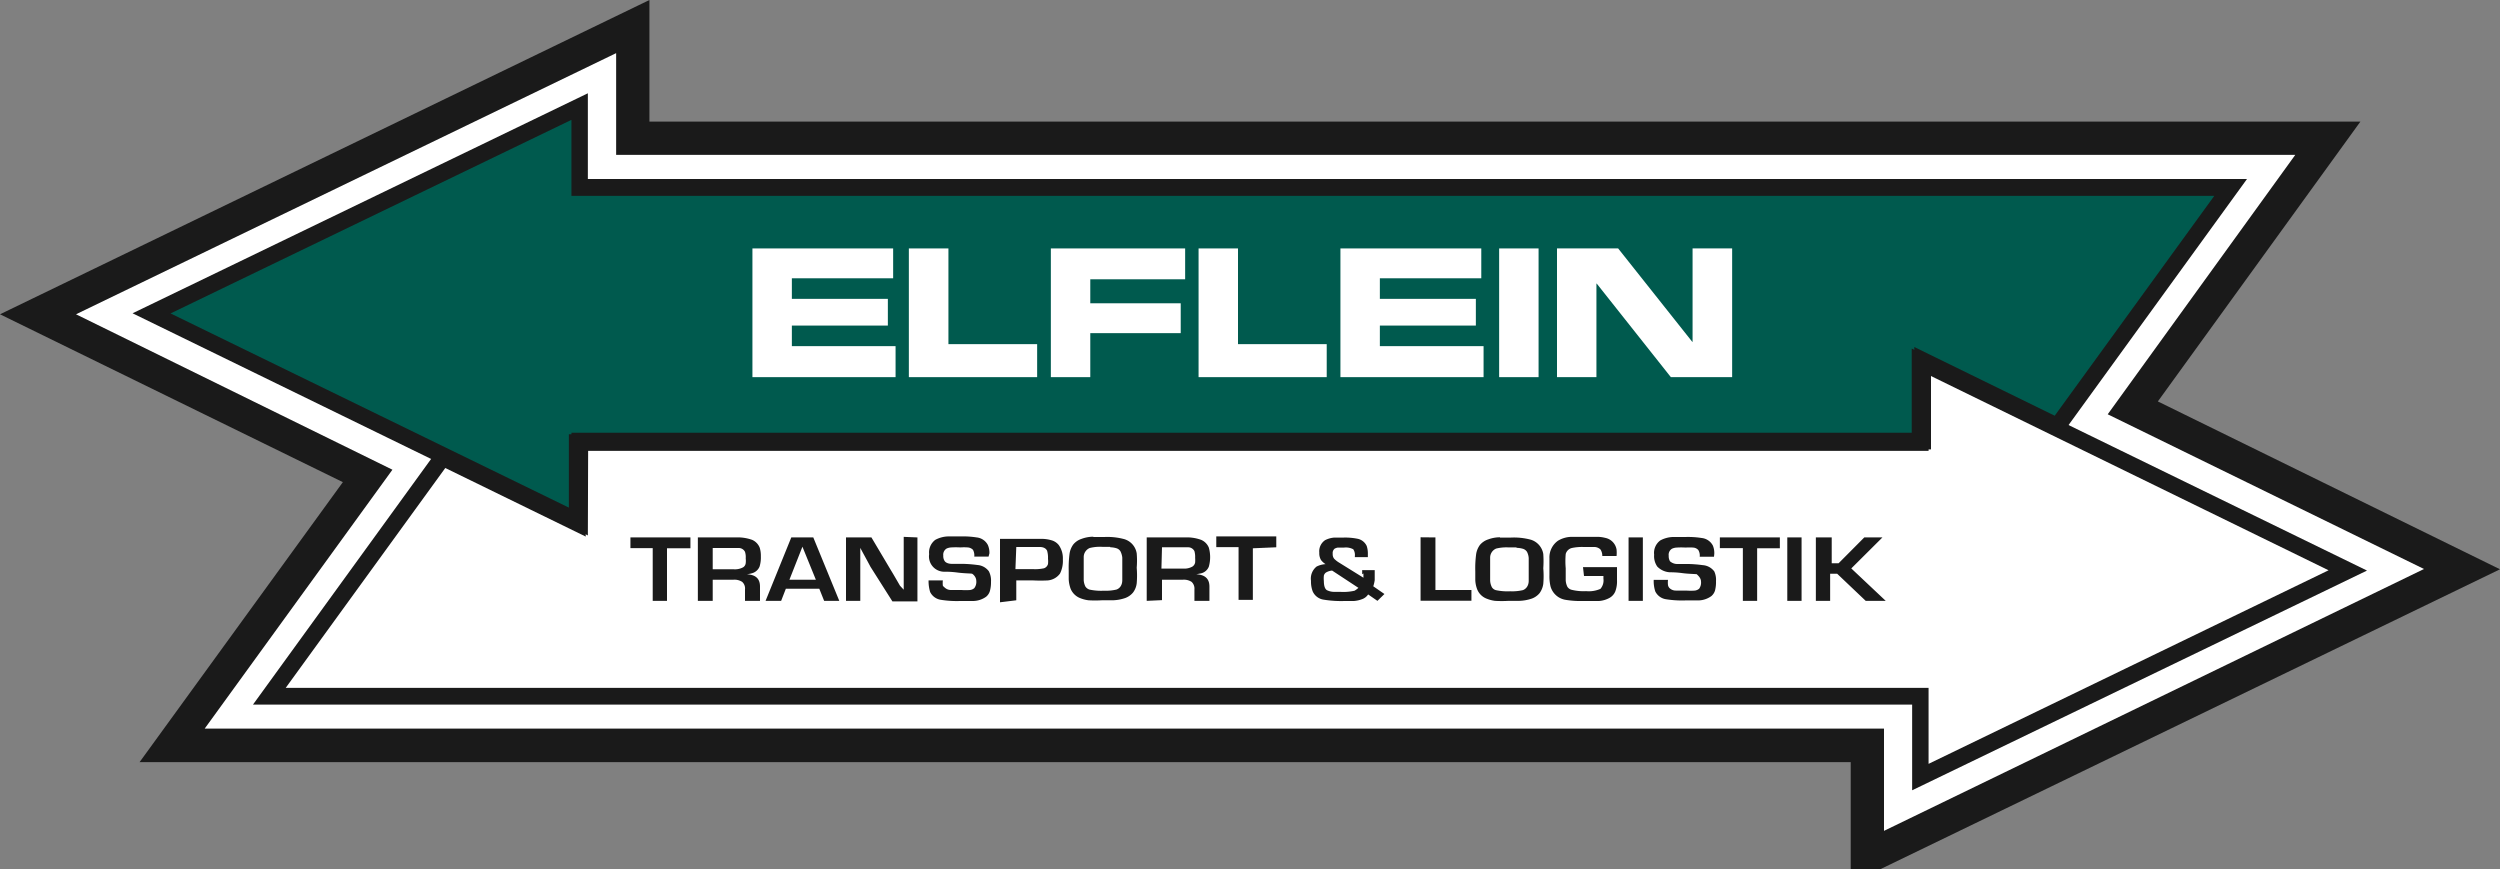 <?xml version="1.0" encoding="UTF-8"?> <svg xmlns="http://www.w3.org/2000/svg" xmlns:xlink="http://www.w3.org/1999/xlink" id="icon" viewBox="0 0 175 60.85"><rect x="0" y="0" width="175" height="60.85" fill="#808080" stroke="none"/><defs><style>.cls-1{fill:none;}.cls-2{clip-path:url(#clip-path);}.cls-3{fill:#fff;}.cls-4{fill:#1a1a1a;}.cls-5{fill:#005a4e;}</style><clipPath id="clip-path" transform="translate(0)"><rect class="cls-1" width="175" height="60.85"></rect></clipPath></defs><title>elflein-logo</title><g class="cls-2"><path class="cls-3" d="M160.67,9.68H44.3V1.86l-1.67.81L4.81,21,2.66,22l2.15,1.06,20.9,10.22-12.32,17-1.34,1.85H130.71V60l1.67-.81,37.81-18.33,2.15-1-2.15-1-20.9-10.23,12.32-17L163,9.68Z" transform="translate(0)"></path></g><path class="cls-4" d="M27.47,32.88,5.32,22,43.13,3.72v7.12H160.67L147.54,29l22.14,10.83h0l-37.8,18.33V51H14.33ZM45.46,0,0,22,24,33.75,9.77,53.35H129.55v7.5h2.06l43.39-21L151.05,28.1,165.23,8.51H45.46Z" transform="translate(0)"></path><g class="cls-2"><path class="cls-4" d="M48.33,38.38v-.76h-4.2v.75h1.56v3.69h1V38.38Zm1.56,3.68V40.58h1.45a1,1,0,0,1,.61.15.61.61,0,0,1,.2.53v.8H53.2v-1c0-.54-.29-.83-.92-.86v0a2.64,2.64,0,0,0,.35-.07.8.8,0,0,0,.54-.47,2.17,2.17,0,0,0,.09-.72,1.89,1.89,0,0,0-.08-.6,1,1,0,0,0-.53-.55,3,3,0,0,0-1.15-.17H48.85v4.44Zm0-3.7h1.82a.49.49,0,0,1,.44.27,1.22,1.22,0,0,1,.05.46,1.34,1.34,0,0,1,0,.33.39.39,0,0,1-.18.29,1.2,1.2,0,0,1-.66.14H49.89Zm7.8,3.7h1.06l-1.82-4.44H55.39l-1.8,4.44h1.09l.33-.85h2.34Zm-2.43-1.48.91-2.31.94,2.31Zm8-3v2.56c0,.29,0,.57,0,.86v.28h0L63,41c-.28-.48-.49-.85-.64-1.09L61,37.62H59.22v4.44h1V39.52q0-.44,0-.87v-.3h0l.17.32q.41.75.54,1l1.54,2.43h1.75V37.62Zm6,1.15a1.36,1.36,0,0,0-.11-.58,1,1,0,0,0-.78-.53,6.19,6.19,0,0,0-1.15-.07l-.89,0a2,2,0,0,0-.86.24,1.1,1.1,0,0,0-.43,1,1.07,1.07,0,0,0,1.11,1.23c.14,0,.43,0,.89.06s.94.06,1,.08.3.22.3.5a.72.72,0,0,1-.14.51.56.56,0,0,1-.29.13,4.05,4.05,0,0,1-.61,0h-.73a.63.63,0,0,1-.45-.18A.54.54,0,0,1,66,41a1.58,1.58,0,0,1,0-.37H65a2.62,2.62,0,0,0,.11.81,1,1,0,0,0,.71.54,7,7,0,0,0,1.38.09q.54,0,.93,0a1.6,1.6,0,0,0,.9-.3.82.82,0,0,0,.26-.39,2.27,2.27,0,0,0,.08-.66,1.4,1.4,0,0,0-.15-.73,1.1,1.1,0,0,0-.8-.44,9.14,9.14,0,0,0-1-.08l-.78,0c-.27,0-.44-.09-.51-.19a.63.63,0,0,1-.1-.39.5.5,0,0,1,.23-.49.88.88,0,0,1,.33-.08,5.28,5.28,0,0,1,.64,0,3.41,3.41,0,0,1,.51,0,.56.56,0,0,1,.37.17.83.83,0,0,1,.09.47h1Zm1.88,3.29V40.63h1.2a10.17,10.17,0,0,0,1,0,1.19,1.19,0,0,0,.86-.48,2,2,0,0,0,.2-1,1.59,1.59,0,0,0-.29-1,1,1,0,0,0-.47-.32,2.48,2.48,0,0,0-.75-.11H70v4.44Zm0-3.73h1.64c.28,0,.45.11.52.27a1.76,1.76,0,0,1,.06.55,1.64,1.64,0,0,1,0,.37.44.44,0,0,1-.28.3,2.92,2.92,0,0,1-.75.06H71.08Zm5.4-.72a2.37,2.37,0,0,0-.83.15,1.27,1.27,0,0,0-.57.38,1.44,1.44,0,0,0-.27.65,7.55,7.55,0,0,0-.06,1.2c0,.23,0,.43,0,.6a2.27,2.27,0,0,0,.14.68,1.2,1.2,0,0,0,.64.63,2.38,2.38,0,0,0,.6.16,7.8,7.8,0,0,0,.94,0l.76,0a2.89,2.89,0,0,0,.88-.16,1.28,1.28,0,0,0,.54-.38,1.33,1.33,0,0,0,.26-.65,6.54,6.54,0,0,0,0-1.09,6,6,0,0,0,0-1,1.24,1.24,0,0,0-.87-1,4.54,4.54,0,0,0-1.39-.15c-.31,0-.56,0-.78,0m1.19.72a1.55,1.55,0,0,1,.44.07.49.49,0,0,1,.27.21,1.28,1.28,0,0,1,.13.44c0,.09,0,.32,0,.67,0,.51,0,.81,0,.91,0,.36-.18.58-.41.66a3.28,3.28,0,0,1-.89.08,3.85,3.85,0,0,1-1-.08.54.54,0,0,1-.28-.21,1.16,1.16,0,0,1-.12-.45c0-.1,0-.3,0-.6,0-.54,0-.87,0-1a.69.69,0,0,1,.42-.65,3,3,0,0,1,.9-.08h.53m3.63,3.73V40.58h1.46a1,1,0,0,1,.61.15.64.64,0,0,1,.2.53v.8h1.05v-1c0-.54-.3-.83-.92-.86v0l.35-.07a.77.77,0,0,0,.53-.47,2.47,2.47,0,0,0,0-1.32,1,1,0,0,0-.54-.55,2.9,2.9,0,0,0-1.14-.17H80.27v4.44Zm0-3.7h1.83a.49.49,0,0,1,.44.27,1.47,1.47,0,0,1,.05.46,2.16,2.16,0,0,1,0,.33.43.43,0,0,1-.19.29,1.14,1.14,0,0,1-.65.14H81.3Zm8,0v-.76h-4.2v.75h1.56v3.69h1V38.38Zm6.1,1.83c0,.1,0,.2,0,.3L93.7,39.36a1.68,1.68,0,0,1-.31-.25.49.49,0,0,1-.1-.34.4.4,0,0,1,.13-.36.69.69,0,0,1,.23-.08l.44,0a1.1,1.1,0,0,1,.64.12.72.72,0,0,1,.11.48V39h.91c0-.12,0-.18,0-.21a1.69,1.69,0,0,0-.08-.57.9.9,0,0,0-.61-.5,4.36,4.36,0,0,0-1-.09l-.64,0a1.67,1.67,0,0,0-.66.18.94.94,0,0,0-.41.88.92.92,0,0,0,.12.51,1.18,1.18,0,0,0,.32.29,1.62,1.62,0,0,0-.63.17,1.08,1.08,0,0,0-.39,1,1.94,1.94,0,0,0,.12.74,1,1,0,0,0,.79.58,7.56,7.56,0,0,0,1.44.09l.65,0a2,2,0,0,0,.58-.13.84.84,0,0,0,.42-.33l.65.45.49-.48-.78-.54a2.63,2.63,0,0,0,.1-.43c0-.16,0-.39,0-.7h-.88a2.81,2.81,0,0,1,0,.29m-.26.95a1.76,1.76,0,0,1-.27.2,3.5,3.5,0,0,1-1,.08h-.42a1.14,1.14,0,0,1-.52-.12c-.14-.09-.21-.31-.21-.64a1.77,1.77,0,0,1,0-.37.36.36,0,0,1,.16-.23,1,1,0,0,1,.42-.13Zm4.35-3.54v4.44H103v-.75h-2.52V37.62Zm5.56,0a2.37,2.37,0,0,0-.83.15,1.27,1.27,0,0,0-.57.38,1.44,1.44,0,0,0-.27.65,7.55,7.55,0,0,0-.06,1.2c0,.23,0,.43,0,.6a2,2,0,0,0,.14.68,1.16,1.16,0,0,0,.64.63,2.38,2.38,0,0,0,.6.16,7.8,7.8,0,0,0,.94,0l.75,0a3,3,0,0,0,.89-.16,1.28,1.28,0,0,0,.54-.38,1.43,1.43,0,0,0,.26-.65,6.54,6.54,0,0,0,0-1.09,7.32,7.32,0,0,0,0-1,1.26,1.26,0,0,0-.87-1,4.54,4.54,0,0,0-1.39-.15c-.31,0-.57,0-.78,0m1.18.72a1.63,1.63,0,0,1,.45.07.52.52,0,0,1,.27.21,1.11,1.11,0,0,1,.12.44c0,.09,0,.32,0,.67,0,.51,0,.81,0,.91,0,.36-.19.58-.41.66a3.33,3.33,0,0,1-.89.08,3.85,3.85,0,0,1-1-.08.47.47,0,0,1-.28-.21,1.16,1.16,0,0,1-.12-.45c0-.1,0-.3,0-.6,0-.54,0-.87,0-1a.69.69,0,0,1,.42-.65,3,3,0,0,1,.89-.08h.53m4.73,2h1.36v.19a.9.9,0,0,1-.21.71,2,2,0,0,1-1,.16,3.48,3.48,0,0,1-1-.09.5.5,0,0,1-.31-.21,1.17,1.17,0,0,1-.12-.46c0-.08,0-.36,0-.84a5.67,5.67,0,0,1,0-1,.59.59,0,0,1,.43-.42,3.38,3.38,0,0,1,.83-.07l.72,0a.63.63,0,0,1,.45.17.79.79,0,0,1,.13.46h1a2.49,2.49,0,0,0,0-.45,1,1,0,0,0-.8-.82,2.13,2.13,0,0,0-.49-.07c-.19,0-.48,0-.88,0s-.72,0-1,0a1.89,1.89,0,0,0-.93.27,1.43,1.43,0,0,0-.6,1.22c0,.24,0,.64,0,1.19a3.06,3.06,0,0,0,.08.8,1.31,1.31,0,0,0,1.06.93,6.3,6.3,0,0,0,1.17.08c.46,0,.85,0,1.16,0a1.79,1.79,0,0,0,.74-.22.92.92,0,0,0,.4-.45,2,2,0,0,0,.12-.79c0-.41,0-.71,0-.91h-2.38ZM114,42.06h1V37.62h-1Zm6-3.29a1.37,1.37,0,0,0-.1-.58,1,1,0,0,0-.78-.53,6.19,6.19,0,0,0-1.15-.07l-.89,0a2,2,0,0,0-.86.24,1.08,1.08,0,0,0-.43,1,1.27,1.27,0,0,0,.22.83,1.33,1.33,0,0,0,.89.4c.13,0,.43,0,.88.06s1,.06,1,.08.29.22.29.5a.73.73,0,0,1-.13.51.6.6,0,0,1-.29.13,4.05,4.05,0,0,1-.61,0h-.73a.63.63,0,0,1-.45-.18.42.42,0,0,1-.1-.2,1.58,1.58,0,0,1,0-.37h-1a2.34,2.34,0,0,0,.11.81,1,1,0,0,0,.71.54,7,7,0,0,0,1.38.09c.36,0,.66,0,.93,0a1.6,1.6,0,0,0,.9-.3.82.82,0,0,0,.26-.39,2.33,2.33,0,0,0,.07-.66A1.41,1.41,0,0,0,120,40a1.1,1.1,0,0,0-.81-.44,8.65,8.65,0,0,0-1-.08l-.77,0a.77.77,0,0,1-.52-.19.7.7,0,0,1-.09-.39.49.49,0,0,1,.23-.49.88.88,0,0,1,.33-.08,5.1,5.1,0,0,1,.63,0,3.64,3.64,0,0,1,.52,0,.53.53,0,0,1,.36.17.74.74,0,0,1,.1.47h1Zm4.59-.39v-.76h-4.2v.75H122v3.69h1V38.38Zm.52,3.68h1V37.62h-1Zm2-4.44v4.44h1v-1.9h.49l2,1.9H132l-2.41-2.27,2.18-2.17h-1.27l-1.8,1.81h-.48V37.62Z" transform="translate(0)"></path><path class="cls-5" d="M39.73,7.86l-28,13.55-1.08.52,1.08.53,28,13.68.83.41V30.88h94V25.26l9,4.4.44.22.29-.4,11.19-15.43.67-.92H40.56V7.46Z" transform="translate(0)"></path></g><path class="cls-4" d="M11.94,21.94h0L40,35.62V30.29h94v-6l9.83,4.81L155,13.71H40V8.39h0ZM41.15,37.48,9.28,21.93,41.15,6.53v6H157.29L144.17,30.62l-9-4.43v5.27h-94Z" transform="translate(0)"></path><path class="cls-4" d="M20,48.15H135v5.32h0l28-13.55L135,26.24v5.32H41v6l-9.83-4.8Zm113.85,7.17v-6H17.71L30.82,31.24l9,4.42V30.4h94v-6l31.87,15.54Z" transform="translate(0)"></path><polygon class="cls-3" points="52.67 26.4 62.69 26.4 62.69 24.23 55.43 24.23 55.43 22.79 62.15 22.79 62.15 20.92 55.43 20.92 55.43 19.48 62.52 19.48 62.52 17.39 52.67 17.39 52.67 26.4"></polygon><polygon class="cls-3" points="63.62 26.4 72.6 26.4 72.6 24.09 66.39 24.09 66.39 17.39 63.62 17.39 63.62 26.4"></polygon><polygon class="cls-3" points="73.56 26.4 76.32 26.4 76.32 23.32 82.65 23.32 82.65 21.23 76.32 21.23 76.32 19.55 82.96 19.55 82.96 17.39 73.56 17.39 73.56 26.4"></polygon><polygon class="cls-3" points="83.9 26.4 92.87 26.4 92.87 24.09 86.66 24.09 86.66 17.39 83.9 17.39 83.9 26.4"></polygon><polygon class="cls-3" points="93.83 26.4 103.85 26.4 103.85 24.23 96.59 24.23 96.59 22.79 103.31 22.79 103.31 20.92 96.59 20.92 96.59 19.48 103.69 19.48 103.69 17.39 93.83 17.39 93.83 26.4"></polygon><rect class="cls-3" x="104.94" y="17.39" width="2.76" height="9.01"></rect><polygon class="cls-3" points="108.99 26.4 111.75 26.4 111.75 19.85 111.77 19.85 116.96 26.4 121.25 26.4 121.25 17.39 118.48 17.39 118.48 23.93 118.46 23.93 113.27 17.39 108.99 17.39 108.99 26.4"></polygon></svg> 
